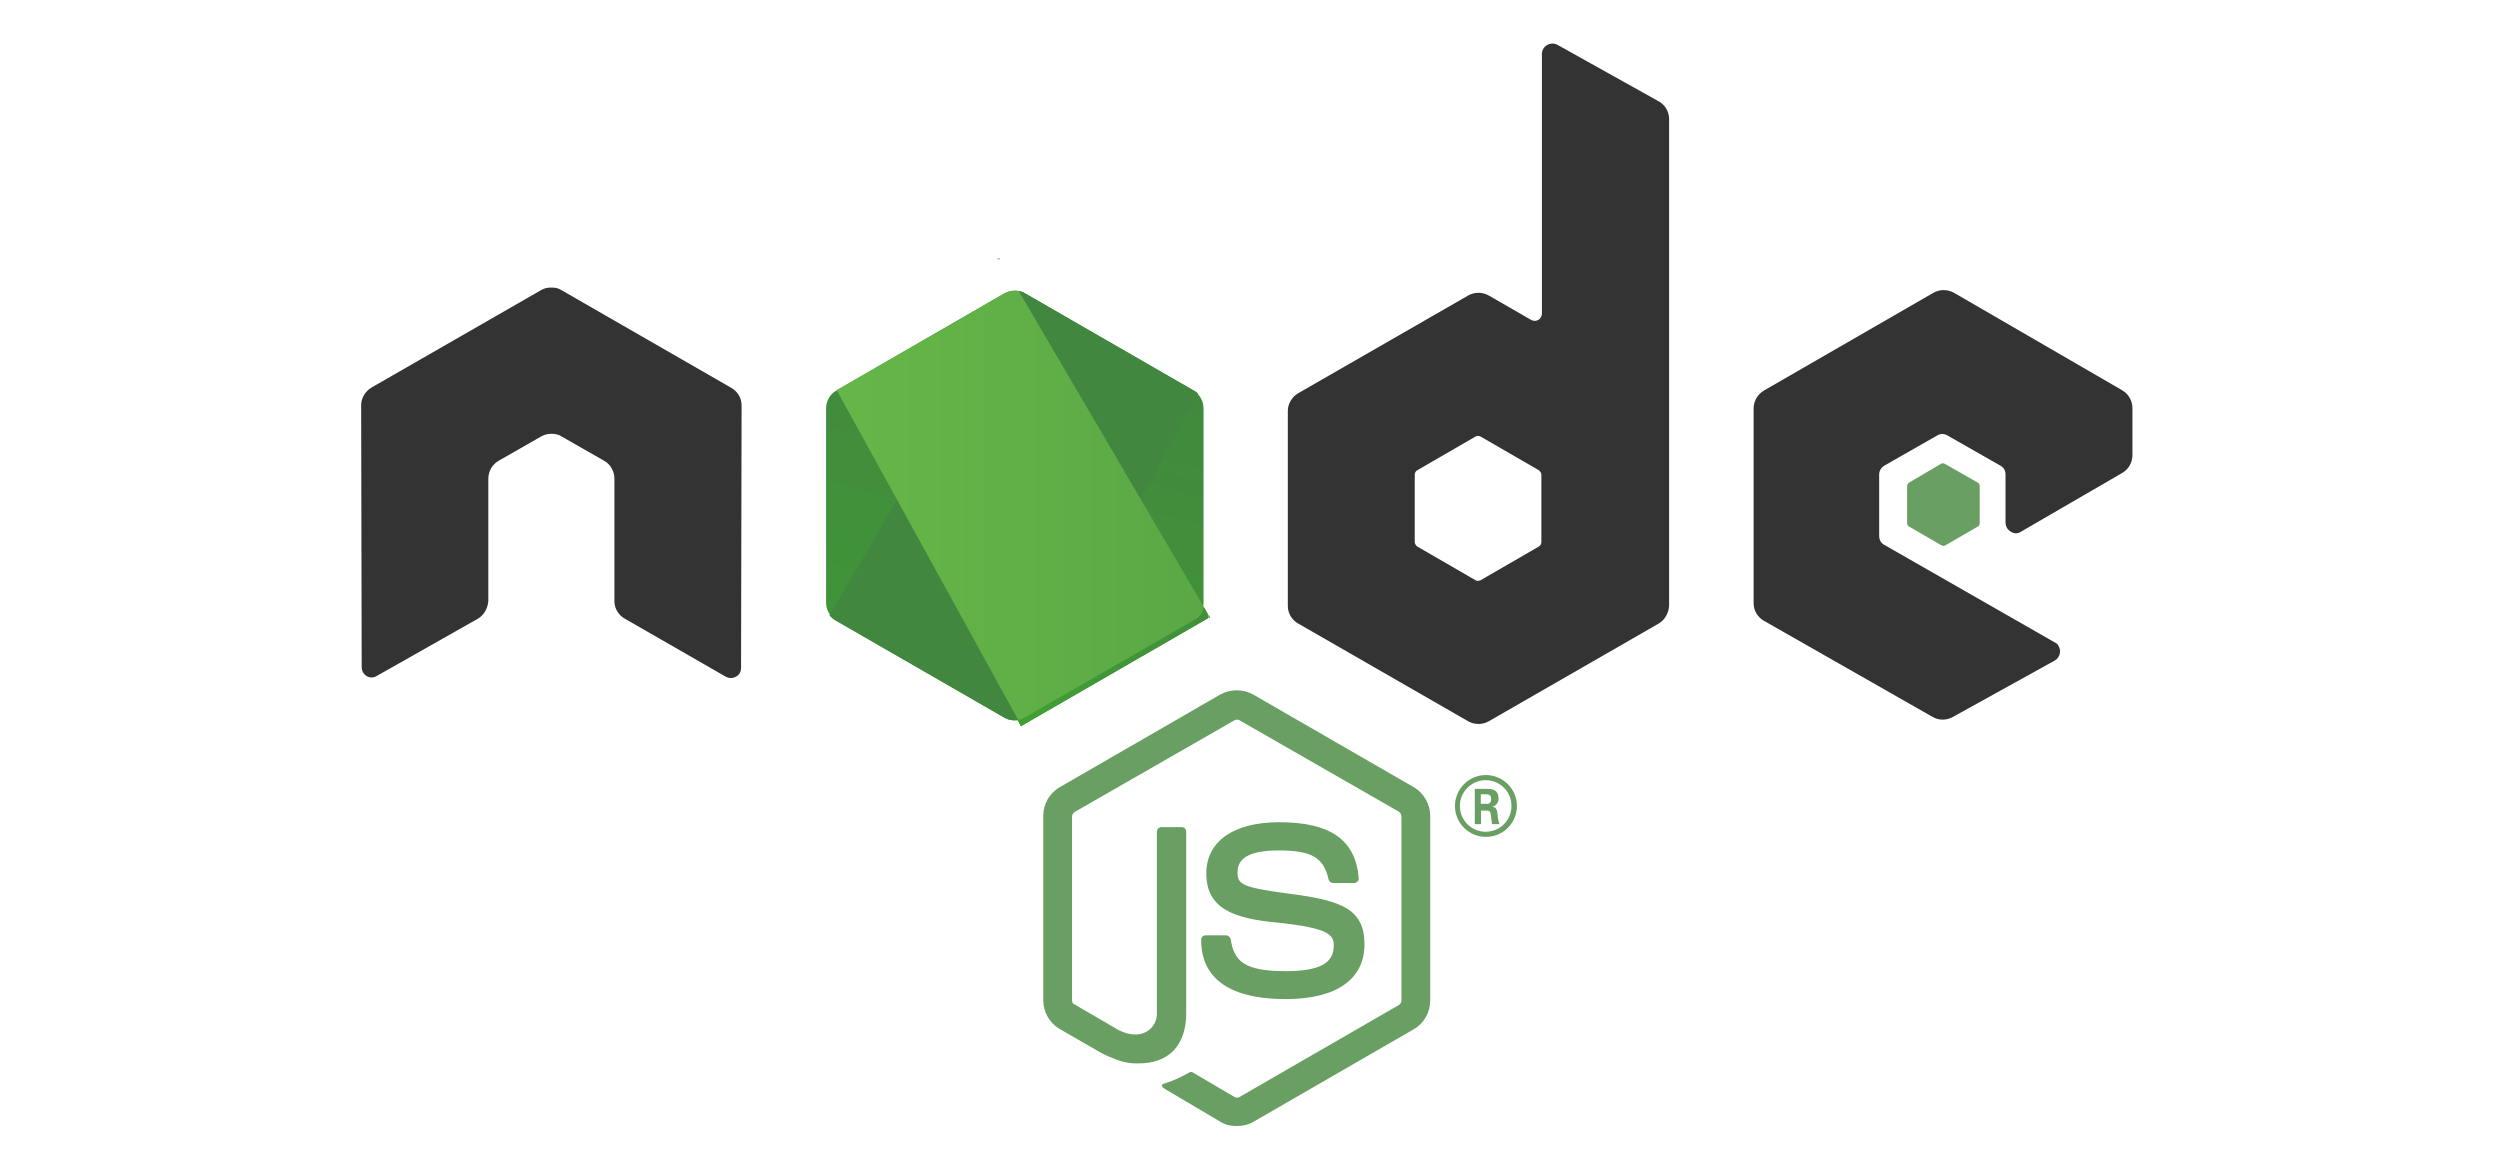 <svg width="213" height="100" viewBox="0 0 213 100" fill="none" xmlns="http://www.w3.org/2000/svg">
<path d="M105.37 95.939C104.861 95.939 104.351 95.824 103.934 95.547L99.396 92.866C98.702 92.473 99.049 92.357 99.281 92.288C100.021 92.057 100.67 91.756 101.341 91.363C101.457 91.317 101.573 91.317 101.689 91.41L105.185 93.467C105.3 93.536 105.486 93.536 105.601 93.467L119.216 85.609C119.331 85.539 119.401 85.378 119.401 85.262V69.569C119.401 69.407 119.331 69.269 119.216 69.176L105.601 61.365C105.486 61.295 105.324 61.295 105.185 61.365L91.57 69.176C91.455 69.246 91.339 69.407 91.339 69.569V85.239C91.339 85.401 91.409 85.539 91.57 85.586L95.298 87.758C97.313 88.775 98.563 87.573 98.563 86.394V70.864C98.563 70.632 98.748 70.471 98.956 70.471H100.67C100.901 70.471 101.063 70.632 101.063 70.864V86.348C101.063 89.052 99.582 90.601 97.035 90.601C96.248 90.601 95.645 90.601 93.886 89.746L90.32 87.689C89.417 87.18 88.885 86.21 88.885 85.216V69.523C88.885 68.506 89.417 67.559 90.32 67.05L103.934 59.192C104.837 58.684 105.902 58.684 106.805 59.192L120.419 67.05C121.322 67.559 121.855 68.529 121.855 69.523V85.239C121.855 86.256 121.322 87.203 120.419 87.712L106.805 95.57C106.389 95.824 105.879 95.939 105.37 95.939Z" fill="#699F63"/>
<path d="M109.561 85.122C103.587 85.122 102.337 82.418 102.337 80.084C102.337 79.853 102.499 79.691 102.73 79.691H104.467C104.652 79.691 104.814 79.853 104.86 80.038C105.138 81.817 105.902 82.742 109.514 82.742C112.385 82.742 113.636 82.095 113.636 80.569C113.636 79.668 113.288 79.067 108.82 78.605C105.092 78.258 102.777 77.403 102.777 74.422C102.777 71.671 105.115 70.053 108.982 70.053C113.358 70.053 115.488 71.556 115.766 74.814C115.766 74.93 115.719 75.046 115.65 75.115C115.58 75.184 115.465 75.231 115.372 75.231H113.589C113.404 75.231 113.242 75.115 113.196 74.93C112.779 73.035 111.714 72.457 108.935 72.457C105.787 72.457 105.439 73.543 105.439 74.352C105.439 75.369 105.856 75.623 110.093 76.178C114.33 76.733 116.252 77.495 116.252 80.431C116.275 83.389 113.913 85.122 109.561 85.122Z" fill="#699F63"/>
<path d="M129.242 68.668C129.242 70.101 128.084 71.303 126.603 71.303C125.167 71.303 123.963 70.147 123.963 68.668C123.963 67.235 125.121 66.033 126.603 66.033C128.038 66.033 129.242 67.212 129.242 68.668ZM124.38 68.668C124.38 69.87 125.352 70.864 126.579 70.864C127.783 70.864 128.779 69.893 128.779 68.668C128.779 67.466 127.807 66.472 126.579 66.472C125.399 66.472 124.38 67.443 124.38 68.668ZM125.63 67.212H126.649C126.996 67.212 127.668 67.212 127.668 67.998C127.714 68.344 127.482 68.645 127.135 68.737C127.529 68.784 127.552 69.038 127.598 69.431C127.598 69.708 127.668 69.962 127.76 70.216H127.112C127.112 70.055 126.996 69.315 126.996 69.292C126.95 69.13 126.88 69.061 126.695 69.061H126.186V70.216H125.653V67.212H125.63ZM126.163 68.483H126.626C126.857 68.529 127.043 68.368 127.043 68.136C127.043 68.09 127.043 68.09 127.043 68.067C127.043 67.674 126.765 67.674 126.626 67.674H126.163V68.483Z" fill="#699F63"/>
<path fill-rule="evenodd" clip-rule="evenodd" d="M63.184 34.533C63.184 33.909 62.837 33.331 62.281 33.031L47.857 24.733C47.625 24.572 47.347 24.502 47.069 24.502H46.884C46.606 24.502 46.352 24.572 46.074 24.733L31.672 33.007C31.14 33.308 30.77 33.909 30.77 34.51L30.816 56.858C30.816 57.159 30.978 57.436 31.233 57.598C31.487 57.76 31.811 57.76 32.089 57.598L40.702 52.721C41.235 52.421 41.559 51.82 41.605 51.219V40.773C41.605 40.149 41.953 39.571 42.462 39.271L46.097 37.191C46.375 37.029 46.676 36.959 47 36.959C47.301 36.959 47.625 37.029 47.857 37.191L51.492 39.271C52.024 39.571 52.348 40.172 52.348 40.773V51.219C52.348 51.843 52.696 52.421 53.251 52.721L61.818 57.644C62.096 57.806 62.443 57.806 62.721 57.644C62.999 57.483 63.138 57.228 63.138 56.905L63.184 34.533Z" fill="#333333"/>
<path fill-rule="evenodd" clip-rule="evenodd" d="M132.691 3.817C132.274 3.586 131.719 3.747 131.487 4.163C131.418 4.279 131.371 4.441 131.371 4.579V26.72C131.371 26.951 131.256 27.136 131.07 27.252C130.885 27.367 130.654 27.367 130.445 27.252L126.833 25.172C126.301 24.871 125.629 24.871 125.097 25.172L110.626 33.492C110.094 33.792 109.723 34.393 109.723 34.994V51.635C109.723 52.258 110.07 52.836 110.626 53.137L125.097 61.457C125.629 61.757 126.301 61.757 126.833 61.457L141.304 53.137C141.837 52.836 142.161 52.235 142.207 51.635V10.126C142.207 9.502 141.86 8.924 141.304 8.624L132.691 3.817ZM131.325 46.18C131.325 46.342 131.256 46.481 131.094 46.573L126.139 49.439C125.977 49.508 125.838 49.508 125.722 49.439L120.767 46.573C120.651 46.504 120.536 46.342 120.536 46.18V40.449C120.536 40.287 120.605 40.148 120.767 40.056L125.722 37.19C125.838 37.12 126.023 37.12 126.139 37.19L131.094 40.056C131.209 40.125 131.325 40.287 131.325 40.449V46.18Z" fill="#333333"/>
<path fill-rule="evenodd" clip-rule="evenodd" d="M180.827 40.287C181.359 39.986 181.683 39.385 181.683 38.784V34.763C181.683 34.139 181.336 33.561 180.827 33.261L166.472 24.941C165.939 24.64 165.268 24.64 164.735 24.941L150.311 33.261C149.778 33.561 149.408 34.162 149.408 34.763V51.403C149.408 52.027 149.755 52.605 150.311 52.906L164.666 61.087C165.198 61.388 165.823 61.388 166.379 61.087L175.062 56.28C175.478 56.049 175.64 55.494 175.409 55.078C175.339 54.916 175.224 54.801 175.062 54.731L160.521 46.411C160.243 46.249 160.105 45.995 160.105 45.625V40.425C160.105 40.125 160.267 39.847 160.521 39.686L165.059 37.097C165.337 36.935 165.638 36.935 165.916 37.097L170.454 39.686C170.732 39.847 170.871 40.102 170.871 40.425V44.539C170.871 45.001 171.264 45.394 171.728 45.441C171.89 45.441 172.028 45.394 172.144 45.325L180.827 40.287Z" fill="#333333"/>
<path fill-rule="evenodd" clip-rule="evenodd" d="M165.358 39.524C165.474 39.455 165.59 39.455 165.706 39.524L168.507 41.119C168.623 41.188 168.669 41.281 168.669 41.419V44.586C168.669 44.701 168.6 44.817 168.507 44.863L165.752 46.458C165.636 46.527 165.521 46.527 165.405 46.458L162.65 44.863C162.534 44.794 162.487 44.701 162.487 44.586V41.419C162.487 41.304 162.557 41.188 162.65 41.119L165.358 39.524Z" fill="#699F63"/>
<path fill-rule="evenodd" clip-rule="evenodd" d="M87.332 24.987C86.799 24.686 86.128 24.686 85.595 24.987L71.24 33.284C70.708 33.584 70.383 34.185 70.383 34.786V51.357C70.383 51.981 70.731 52.559 71.24 52.859L85.595 61.156C86.128 61.457 86.799 61.457 87.332 61.156L101.687 52.859C102.219 52.559 102.543 51.958 102.543 51.357V34.786C102.543 34.162 102.196 33.584 101.687 33.284L87.332 24.987Z" fill="url(#paint0_linear_2221_26996)"/>
<path d="M101.735 33.282L87.311 24.985C87.149 24.916 87.01 24.823 86.848 24.8L70.663 52.442C70.826 52.604 70.965 52.742 71.127 52.835L85.551 61.132C85.945 61.363 86.454 61.432 86.917 61.294L102.082 33.56C102.013 33.467 101.897 33.352 101.735 33.282Z" fill="url(#paint1_linear_2221_26996)"/>
<path d="M85.131 21.981L84.923 22.096H85.201L85.131 21.981Z" fill="url(#paint2_linear_2221_26996)"/>
<path d="M101.732 52.835C102.149 52.604 102.472 52.211 102.588 51.748L86.798 24.8C86.381 24.731 85.942 24.801 85.594 24.986L71.286 33.237L86.752 61.34C86.984 61.294 87.169 61.225 87.377 61.109L101.732 52.835Z" fill="url(#paint3_linear_2221_26996)"/>
<path d="M103.101 52.603L103.008 52.418V52.65L103.101 52.603Z" fill="url(#paint4_linear_2221_26996)"/>
<path d="M101.732 52.834L87.331 61.131C87.145 61.247 86.914 61.316 86.705 61.362L86.983 61.871L102.959 52.65V52.418L102.565 51.725C102.473 52.21 102.149 52.603 101.732 52.834Z" fill="url(#paint5_linear_2221_26996)"/>
<path d="M101.732 52.834L87.331 61.131C87.145 61.247 86.914 61.316 86.705 61.362L86.983 61.871L102.959 52.65V52.418L102.565 51.725C102.473 52.21 102.149 52.603 101.732 52.834Z" fill="url(#paint6_linear_2221_26996)"/>
<defs>
<linearGradient id="paint0_linear_2221_26996" x1="133.688" y1="19.842" x2="113.401" y2="97.108" gradientUnits="userSpaceOnUse">
<stop stop-color="#41873F"/>
<stop offset="0.33" stop-color="#418B3D"/>
<stop offset="0.64" stop-color="#409637"/>
<stop offset="0.93" stop-color="#3FA92D"/>
<stop offset="1" stop-color="#3FAE2A"/>
</linearGradient>
<linearGradient id="paint1_linear_2221_26996" x1="96.084" y1="54.578" x2="186.654" y2="-73.083" gradientUnits="userSpaceOnUse">
<stop offset="0.14" stop-color="#41873F"/>
<stop offset="0.4" stop-color="#54A044"/>
<stop offset="0.71" stop-color="#66B748"/>
<stop offset="0.91" stop-color="#6CC04A"/>
</linearGradient>
<linearGradient id="paint2_linear_2221_26996" x1="-8151.08" y1="44.347" x2="9896.94" y2="44.347" gradientUnits="userSpaceOnUse">
<stop offset="0.09" stop-color="#6CC04A"/>
<stop offset="0.29" stop-color="#66B748"/>
<stop offset="0.6" stop-color="#54A044"/>
<stop offset="0.86" stop-color="#41873F"/>
</linearGradient>
<linearGradient id="paint3_linear_2221_26996" x1="23.879" y1="49.837" x2="184.085" y2="49.837" gradientUnits="userSpaceOnUse">
<stop offset="0.09" stop-color="#6CC04A"/>
<stop offset="0.29" stop-color="#66B748"/>
<stop offset="0.6" stop-color="#54A044"/>
<stop offset="0.86" stop-color="#41873F"/>
</linearGradient>
<linearGradient id="paint4_linear_2221_26996" x1="-53980.7" y1="45.832" x2="163.348" y2="45.832" gradientUnits="userSpaceOnUse">
<stop offset="0.09" stop-color="#6CC04A"/>
<stop offset="0.29" stop-color="#66B748"/>
<stop offset="0.6" stop-color="#54A044"/>
<stop offset="0.86" stop-color="#41873F"/>
</linearGradient>
<linearGradient id="paint5_linear_2221_26996" x1="-125.676" y1="49.691" x2="182.869" y2="49.691" gradientUnits="userSpaceOnUse">
<stop offset="0.09" stop-color="#6CC04A"/>
<stop offset="0.29" stop-color="#66B748"/>
<stop offset="0.6" stop-color="#54A044"/>
<stop offset="0.86" stop-color="#41873F"/>
</linearGradient>
<linearGradient id="paint6_linear_2221_26996" x1="107.915" y1="30.376" x2="87.481" y2="72.139" gradientUnits="userSpaceOnUse">
<stop stop-color="#41873F"/>
<stop offset="0.33" stop-color="#418B3D"/>
<stop offset="0.64" stop-color="#409637"/>
<stop offset="0.93" stop-color="#3FA92D"/>
<stop offset="1" stop-color="#3FAE2A"/>
</linearGradient>
</defs>
</svg>
